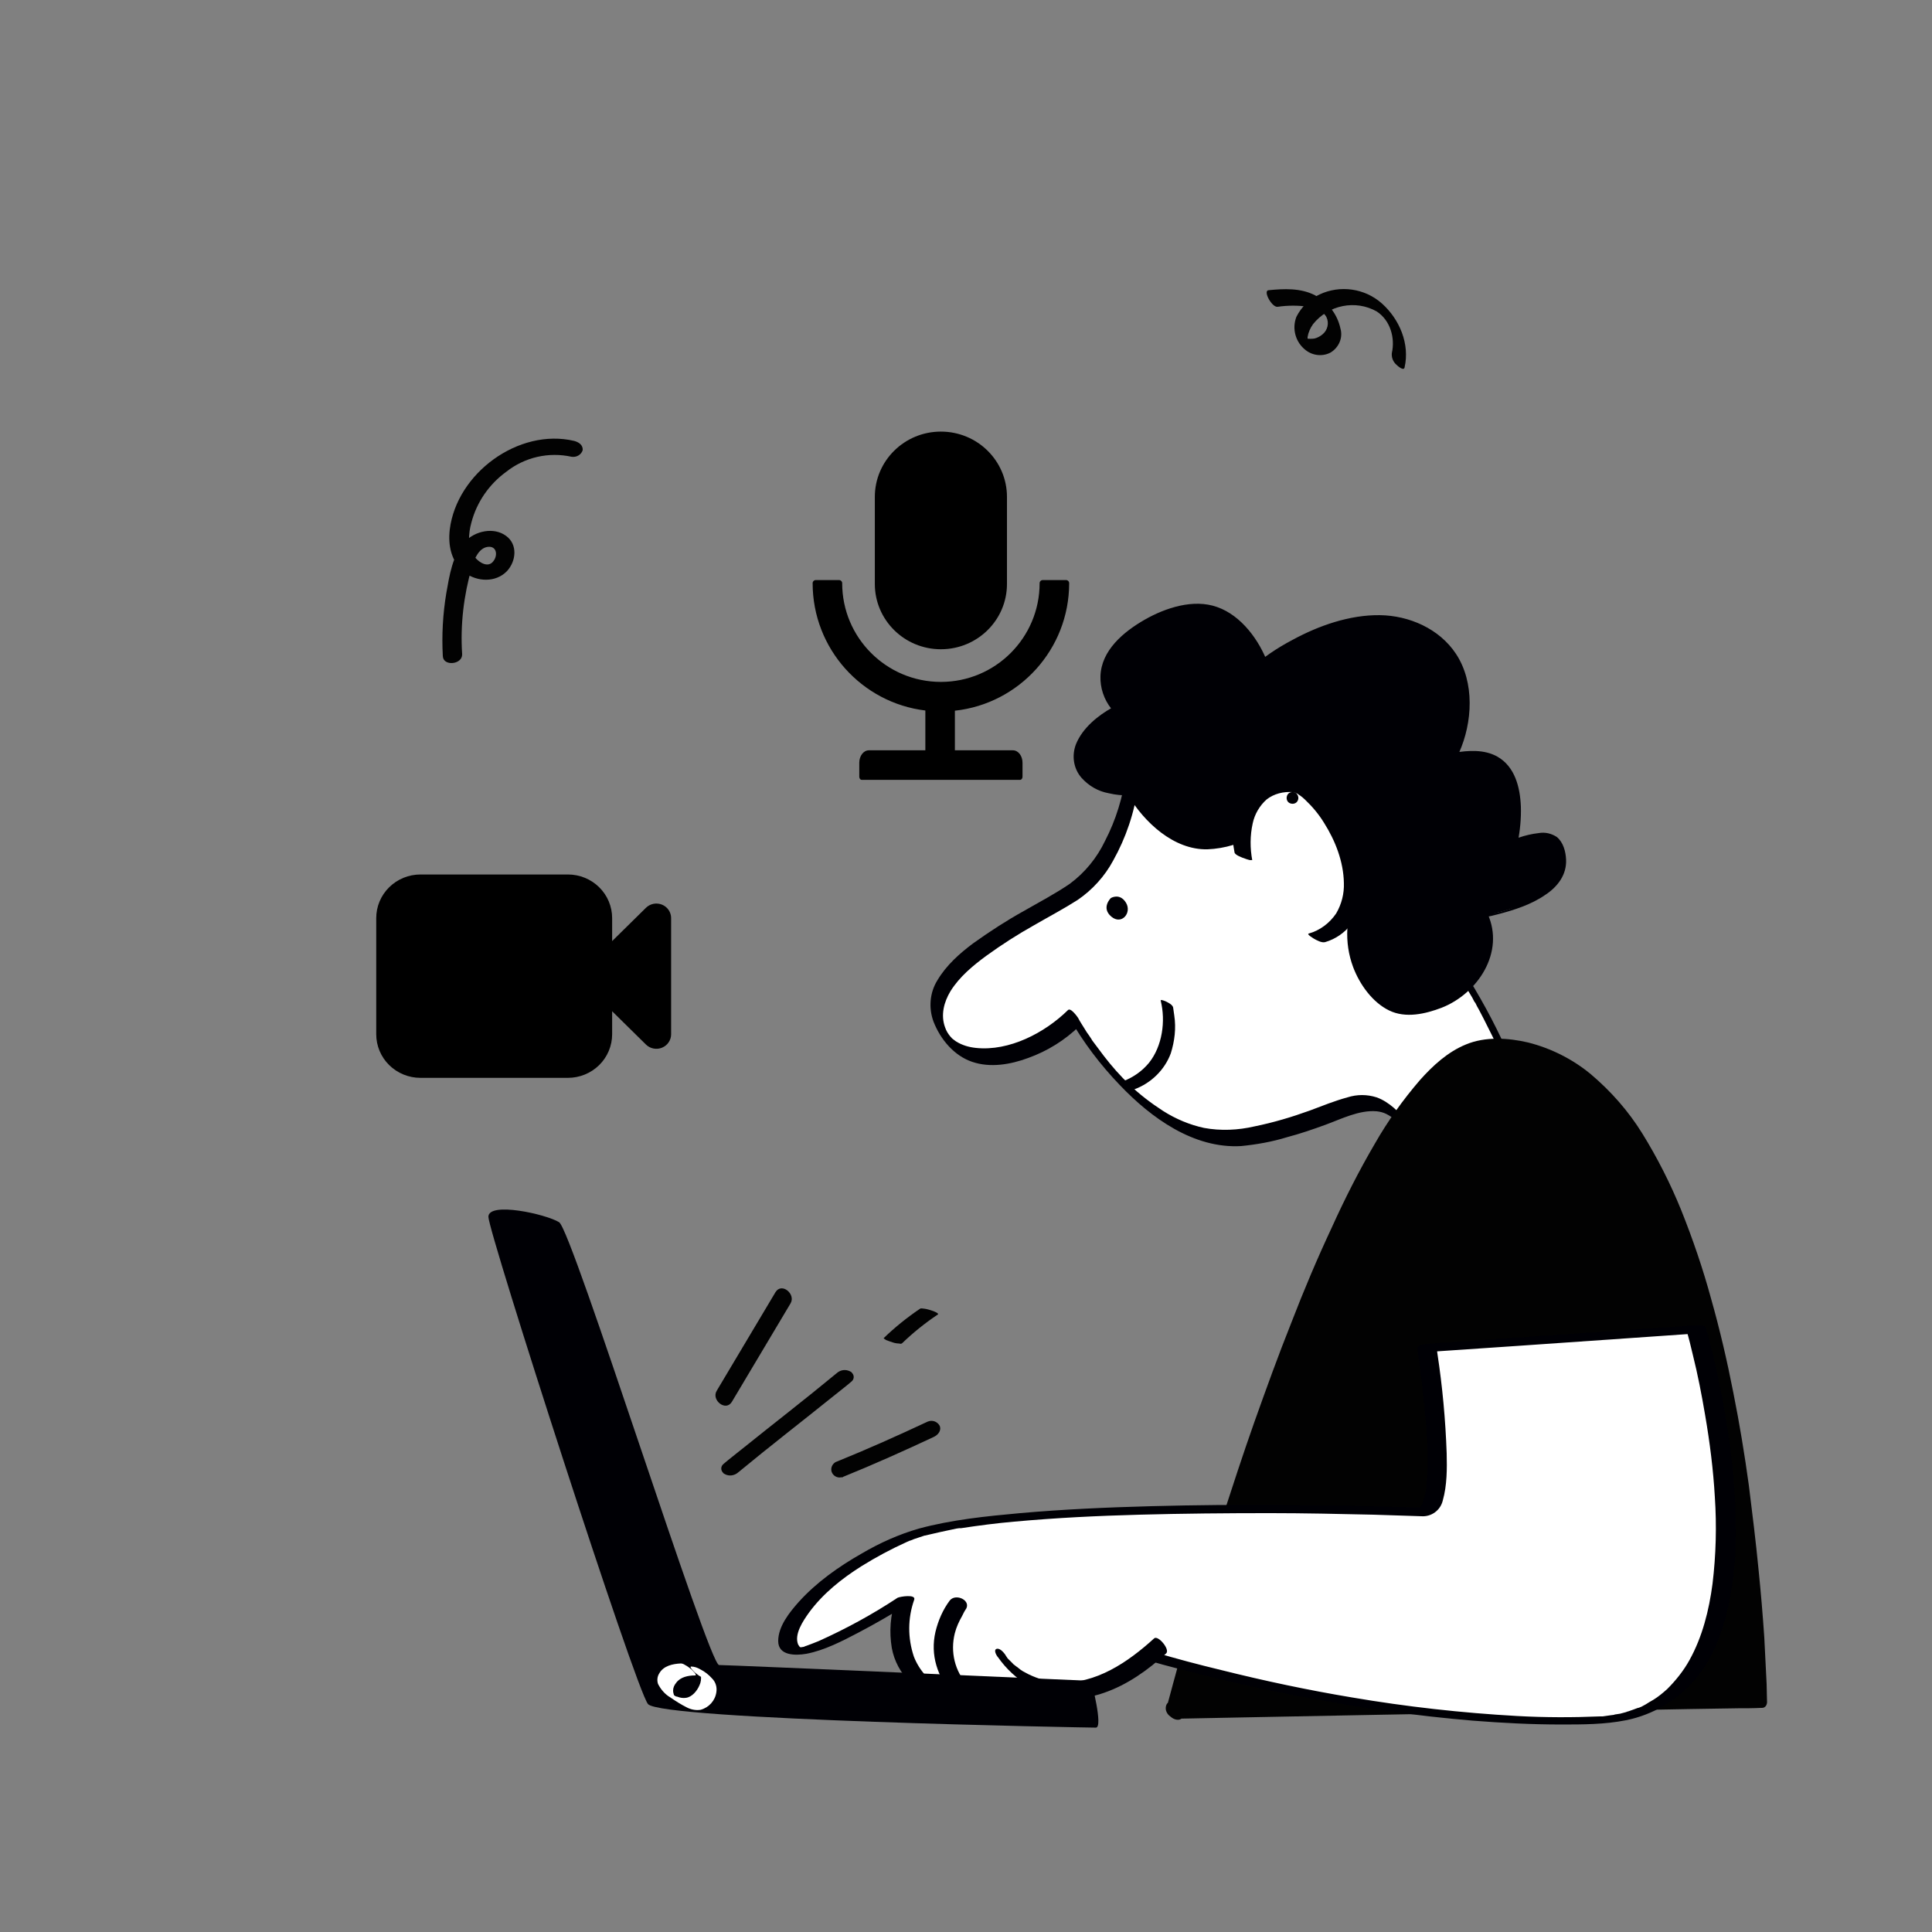 <svg xmlns="http://www.w3.org/2000/svg" width="190" height="190" fill="none" viewBox="0 0 190 190"><rect x="0" y="0" width="190" height="190" fill="#808080" stroke="none"/><path fill="#fff" d="M111.378 76.801C111.378 76.801 110.39 84.781 105.526 87.859C100.662 90.937 90.288 95.421 92.454 100.855C94.62 106.289 102.106 103.667 105.678 100.171C105.678 100.171 113.012 113.395 122.664 111.837C132.316 110.279 134.368 105.909 138.32 110.659C138.32 110.659 153.33 113.281 147.82 103.021C146.984 101.425 138.13 80.487 122.816 82.197C122.778 82.235 114.342 83.603 111.378 76.801Z"/><path fill="#000005" d="M110.73 76.115C110.426 78.395 109.742 80.637 108.678 82.689C107.88 84.361 106.702 85.805 105.22 86.907C103.776 87.895 102.18 88.731 100.66 89.605C98.95 90.555 97.316 91.619 95.72 92.759C94.39 93.747 93.06 94.925 92.186 96.407C91.426 97.623 91.312 99.143 91.806 100.473C92.49 102.221 93.82 103.817 95.606 104.425C97.392 105.033 99.368 104.691 101.116 104.045C103.016 103.361 104.726 102.297 106.17 100.891L105.182 100.131C106.55 102.525 108.222 104.729 110.122 106.705C113.2 109.935 117.38 112.975 122.054 112.709C123.574 112.557 125.094 112.291 126.576 111.835C127.868 111.493 129.084 111.075 130.338 110.619C131.896 110.049 133.682 109.137 135.392 109.289C135.734 109.327 136.038 109.403 136.342 109.555C136.646 109.707 136.912 109.897 137.178 110.087C137.558 110.429 137.862 110.847 138.242 111.189C138.394 111.303 138.546 111.379 138.736 111.417C139.534 111.569 140.37 111.645 141.168 111.683C142.536 111.797 143.904 111.721 145.234 111.493C146.488 111.265 147.818 110.847 148.692 109.859C150.63 107.617 148.806 104.463 147.704 102.259C146.412 99.523 144.892 96.863 143.22 94.355C140.75 90.707 137.824 87.325 134.176 84.779C130.68 82.347 126.424 80.865 122.13 81.397C119.242 81.739 115.86 81.359 113.542 79.421C113.2 79.117 112.858 78.813 112.592 78.433C112.25 77.977 111.984 77.483 111.756 76.951C111.604 76.609 111.262 76.077 110.882 76.001C110.502 75.925 110.616 76.343 110.73 76.533C112.022 79.535 114.644 81.777 117.836 82.613C119.546 83.031 121.332 83.145 123.08 82.955C128.628 82.271 133.834 84.893 137.672 88.617C138.166 89.111 138.66 89.605 139.154 90.137C139.648 90.669 139.952 91.049 140.408 91.619C140.864 92.189 141.244 92.683 141.662 93.215C142.118 93.823 142.308 94.127 142.688 94.697C143.372 95.723 143.98 96.749 144.588 97.775C144.74 98.003 144.854 98.231 144.968 98.459C145.006 98.497 145.006 98.535 145.044 98.573C144.93 98.383 145.044 98.611 145.082 98.611L145.272 98.991C145.5 99.371 145.69 99.789 145.918 100.207C146.488 101.347 147.096 102.525 147.628 103.703C148.388 105.413 148.692 107.541 147.02 108.833C145.614 109.897 143.676 110.087 141.966 110.163C140.598 110.201 139.268 110.087 137.938 109.897L137.71 109.859L138.47 110.429C137.634 109.403 136.646 108.377 135.392 107.921C134.442 107.617 133.454 107.617 132.504 107.921C131.25 108.263 130.034 108.757 128.818 109.213C127.032 109.859 125.246 110.391 123.384 110.771C121.75 111.151 120.04 111.227 118.406 110.923C117 110.619 115.632 110.049 114.378 109.251C113.2 108.491 112.06 107.617 111.072 106.667C110.16 105.793 109.324 104.843 108.564 103.855C108.184 103.361 107.804 102.829 107.424 102.335L107.31 102.145L107.082 101.803C106.93 101.613 106.816 101.423 106.702 101.233C106.474 100.853 106.208 100.473 106.018 100.093C105.942 99.979 105.296 99.067 105.03 99.333C102.75 101.575 99.254 103.399 95.986 103.057C95.264 102.981 94.618 102.791 94.01 102.411C93.896 102.335 93.82 102.259 93.706 102.183C93.706 102.183 93.478 101.993 93.592 102.069C93.592 102.069 93.364 101.841 93.478 101.955C93.25 101.689 93.06 101.385 92.946 101.043C92.49 99.827 92.832 98.535 93.478 97.471C94.352 96.065 95.682 94.963 96.974 94.013C98.494 92.911 100.09 91.885 101.724 90.973C103.168 90.137 104.612 89.377 105.98 88.503C107.424 87.515 108.64 86.185 109.476 84.627C110.73 82.385 111.566 79.915 111.908 77.369C111.946 76.989 111.642 76.571 111.376 76.305C111.376 76.343 110.768 75.773 110.73 76.115Z"/><path fill="#000005" d="M145.388 90.099C145.388 90.099 153.482 89.187 153.14 84.741C152.798 80.295 148.428 83.069 148.428 83.069C148.428 83.069 150.708 72.847 142.652 74.291C142.652 74.291 146.452 65.741 139.308 61.903C132.164 58.065 123.88 65.589 123.88 65.589C123.88 65.589 120.688 56.659 113.506 60.725C106.324 64.791 110.276 69.427 110.276 69.427C110.276 69.427 105.64 71.973 106.704 75.089C107.768 78.205 111.872 77.977 111.872 77.977C111.872 77.977 116.66 86.147 122.816 82.271L133.494 90.707C133.494 90.707 132.772 95.571 136.838 98.725C140.866 101.765 147.934 95.609 145.388 90.099Z"/><path fill="#000005" d="M144.779 90.403C145.653 90.289 146.489 90.137 147.325 89.909C148.921 89.491 150.593 88.959 151.961 88.009C153.177 87.211 154.089 86.033 154.013 84.513C153.975 83.753 153.747 82.841 153.101 82.309C152.569 81.967 151.961 81.815 151.315 81.929C149.985 82.081 148.693 82.537 147.553 83.221L149.263 82.803C149.491 81.663 149.605 80.485 149.567 79.307C149.491 77.445 148.997 75.393 147.249 74.405C145.957 73.683 144.399 73.797 142.993 74.025H143.487C144.817 71.061 145.045 67.109 143.183 64.297C141.549 61.827 138.585 60.535 135.697 60.497C132.733 60.459 129.693 61.523 127.109 62.929C125.589 63.727 124.183 64.677 122.929 65.817L124.715 65.323C123.879 63.005 122.093 60.535 119.699 59.699C117.381 58.863 114.607 59.775 112.555 60.953C110.503 62.131 108.299 63.955 108.223 66.501C108.185 67.641 108.565 68.781 109.287 69.693L109.401 69.579C107.957 70.377 106.475 71.593 105.829 73.151C105.373 74.291 105.563 75.583 106.361 76.495C107.083 77.293 107.995 77.825 109.059 78.015C109.705 78.167 110.389 78.243 111.073 78.205L110.921 78.167C112.517 80.865 115.443 83.601 118.749 83.525C120.459 83.449 122.131 82.955 123.575 82.043L121.865 82.461L132.011 90.479C132.125 90.593 132.429 90.745 132.505 90.897C132.581 91.049 132.505 91.163 132.505 91.315C132.429 92.607 132.619 93.899 133.075 95.115C133.721 96.825 134.975 98.573 136.609 99.371C138.243 100.169 140.181 99.713 141.777 99.105C145.349 97.699 148.009 93.633 146.299 89.871C146.185 89.605 144.437 90.289 144.475 90.403C145.881 93.557 144.247 97.205 141.359 98.839C141.207 98.915 141.055 98.991 140.903 99.067C140.865 99.067 140.599 99.181 140.789 99.105C140.979 99.029 140.713 99.105 140.675 99.143C140.485 99.181 140.295 99.181 140.105 99.181C139.383 99.181 138.661 98.953 138.053 98.573C136.495 97.509 135.317 95.951 134.785 94.127C134.443 93.025 134.291 91.847 134.367 90.707C134.367 90.593 134.405 90.441 134.367 90.365C134.329 90.289 133.987 90.099 133.911 89.985L128.439 85.653L123.727 81.929C123.575 81.815 123.157 81.967 123.005 82.005C122.663 82.081 122.321 82.195 121.979 82.385C121.751 82.537 121.485 82.689 121.219 82.803C121.143 82.841 121.029 82.879 120.953 82.917C120.991 82.917 121.105 82.879 120.915 82.917C120.459 82.993 120.003 82.993 119.585 82.917C118.635 82.765 117.723 82.423 116.925 81.929C115.519 81.017 114.341 79.877 113.391 78.509C113.201 78.243 112.973 77.939 112.821 77.635C112.783 77.597 112.745 77.597 112.669 77.597C111.187 77.673 109.515 77.217 108.451 76.153C107.615 75.355 107.273 74.177 107.539 73.037C107.805 71.973 108.603 71.099 109.401 70.377C109.895 69.921 110.465 69.541 111.035 69.199C111.073 69.199 111.111 69.161 111.149 69.085C110.617 68.439 110.275 67.679 110.161 66.843C109.819 64.829 110.883 63.081 112.403 61.827C113.049 61.295 113.733 60.839 114.455 60.459C114.683 60.345 114.911 60.231 115.177 60.117L115.405 60.041L115.557 60.003C116.393 59.851 117.267 59.927 118.065 60.231C119.585 60.763 120.763 61.979 121.675 63.271C122.207 64.069 122.663 64.905 123.005 65.817C123.081 66.083 124.639 65.475 124.791 65.323C125.741 64.487 126.767 63.765 127.831 63.119C129.883 61.865 131.973 61.029 134.367 61.067C137.141 61.143 139.953 62.511 141.473 64.867C142.651 66.653 142.917 68.819 142.689 70.909C142.575 72.163 142.233 73.379 141.739 74.557C141.701 74.595 142.233 74.557 142.233 74.557C143.373 74.329 144.551 74.481 145.577 75.013C146.375 75.507 146.983 76.229 147.287 77.103C147.933 78.699 147.933 80.485 147.743 82.157C147.705 82.575 147.629 82.955 147.553 83.373C147.553 83.449 148.275 83.297 148.275 83.297C148.617 83.221 148.959 83.107 149.301 82.917L149.453 82.841L149.605 82.765C149.643 82.765 149.757 82.689 149.643 82.765L149.795 82.689L149.985 82.613C150.023 82.613 150.061 82.575 150.099 82.575C150.289 82.499 149.947 82.651 150.137 82.575C149.985 82.613 150.327 82.499 150.137 82.575C149.909 82.613 150.289 82.537 150.137 82.575C149.985 82.613 150.137 82.575 150.175 82.575C151.581 82.499 152.189 83.677 152.341 84.931C152.455 86.185 151.885 87.401 150.859 88.161C150.365 88.541 149.833 88.845 149.263 89.073C149.035 89.149 148.769 89.263 148.617 89.339L148.427 89.415H148.389L147.933 89.567C148.161 89.491 147.743 89.605 147.667 89.643L147.477 89.681C147.705 89.643 147.401 89.681 147.363 89.719C147.135 89.757 146.907 89.795 146.679 89.833H146.565L146.375 89.871L146.185 89.909C145.729 89.947 145.311 90.099 144.893 90.289C144.437 90.327 144.437 90.441 144.779 90.403Z"/><path fill="#fff" d="M122.321 84.323C122.321 84.323 121.029 77.977 125.779 77.483C130.529 76.989 137.369 89.795 129.579 92.341"/><path fill="#000005" d="M123.156 84.627C122.928 83.411 122.928 82.195 123.194 80.979 123.384 80.067 123.878 79.231 124.562 78.623 125.284 78.053 126.234 77.825 127.146 77.901 127.184 77.901 127.222 77.901 127.26 77.939 127.108 77.901 127.222 77.939 127.26 77.939L127.336 77.977C127.222 77.939 127.222 77.939 127.298 77.939 127.298 77.939 127.488 78.015 127.336 77.939 127.184 77.863 127.336 77.939 127.374 77.977 127.488 78.015 127.222 77.939 127.336 77.939 127.032 77.825 126.69 77.939 126.576 78.243 126.462 78.547 126.576 78.889 126.88 79.003 127.184 79.117 127.526 79.003 127.64 78.699 127.754 78.433 127.64 78.091 127.374 77.939L127.45 77.977 127.564 78.053C127.488 77.977 127.564 78.053 127.602 78.053 127.678 78.129 127.792 78.205 127.868 78.243 128.02 78.357 128.172 78.471 128.324 78.623 129.046 79.307 129.692 80.067 130.224 80.941 131.326 82.689 132.124 84.741 132.162 86.831 132.2 87.895 131.934 88.921 131.402 89.833 130.756 90.783 129.806 91.505 128.704 91.809 128.476 91.885 129.16 92.265 129.198 92.303 129.464 92.455 129.996 92.759 130.338 92.645 132.39 92.037 133.834 90.175 133.91 88.009 134.024 85.805 133.226 83.601 132.086 81.739 130.908 79.801 129.236 78.129 127.07 77.293 126.12 76.875 125.018 76.799 124.03 77.103 123.042 77.407 122.206 78.129 121.788 79.079 121.142 80.523 121.104 82.309 121.408 83.829 121.446 84.095 122.206 84.361 122.434 84.437 122.548 84.475 123.194 84.741 123.156 84.475V84.627ZM109.248 88.315C109.248 88.315 108.26 89.265 109.286 90.139 110.312 91.013 111.338 89.759 110.73 88.771 110.122 87.783 109.248 88.315 109.248 88.315ZM114.152 98.422C114.646 100.436 114.304 102.868 113.012 104.502 112.328 105.338 111.454 105.946 110.466 106.326 110.276 106.402 110.732 106.744 110.77 106.782 110.922 106.896 111.378 107.2 111.568 107.124 113.202 106.516 114.532 105.224 115.14 103.59 115.52 102.374 115.672 101.12 115.482 99.866 115.444 99.6 115.406 99.334 115.368 99.068 115.292 98.802 114.912 98.612 114.684 98.498 114.608 98.46 114.076 98.232 114.152 98.422Z"/><path fill="#020202" d="M115.596 168.304C115.596 168.304 132.24 104.426 146.414 103.248C171.684 101.158 173.052 167.278 173.052 167.278L115.596 168.304Z"/><path fill="#020202" d="M116.432 168.644C116.584 168.036 116.774 167.428 116.926 166.82C117.382 165.186 117.838 163.514 118.294 161.88C118.636 160.664 118.902 159.828 119.244 158.612C119.624 157.32 120.042 156.028 120.422 154.736C121.334 151.772 122.284 148.846 123.234 145.92C124.298 142.69 125.438 139.498 126.616 136.306C127.794 133.076 129.048 129.846 130.416 126.692C131.67 123.728 133.038 120.764 134.482 117.914C135.736 115.406 137.18 112.936 138.776 110.618C139.118 110.124 139.384 109.744 139.802 109.212C140.144 108.756 140.524 108.338 140.866 107.882C141.512 107.122 142.272 106.4 143.07 105.754C143.26 105.602 143.45 105.45 143.64 105.336L143.868 105.146C143.716 105.26 143.982 105.07 144.058 105.032C144.4 104.804 144.742 104.614 145.122 104.462C145.312 104.386 145.464 104.31 145.654 104.272L145.92 104.196C146.072 104.158 145.844 104.196 145.882 104.196L146.034 104.158C146.49 104.082 146.908 104.044 147.364 104.006C147.668 104.006 147.934 104.006 148.2 104.006C148.086 104.006 148.314 104.006 148.2 104.006H148.276H148.466C148.618 104.006 148.77 104.044 148.922 104.044C149.454 104.082 149.986 104.196 150.518 104.31L150.898 104.424L151.088 104.462H151.012L151.126 104.5C151.392 104.576 151.658 104.69 151.924 104.766C152.418 104.956 152.912 105.184 153.406 105.412C153.444 105.412 153.596 105.526 153.482 105.45L153.596 105.526L153.938 105.716C154.166 105.868 154.432 106.02 154.66 106.172C154.888 106.324 155.116 106.476 155.344 106.666L155.648 106.894C155.724 106.932 156.066 107.236 155.838 107.046C156.712 107.806 157.548 108.642 158.308 109.554C158.422 109.668 158.498 109.782 158.612 109.896C158.726 110.01 158.726 110.048 158.612 109.934L158.764 110.124C158.954 110.352 159.144 110.618 159.334 110.884C159.714 111.416 160.056 111.948 160.436 112.48C160.778 113.05 161.12 113.62 161.424 114.19C161.614 114.494 161.766 114.798 161.918 115.102L162.146 115.52C162.146 115.558 162.298 115.786 162.184 115.634C162.222 115.71 162.26 115.786 162.298 115.862C163.59 118.484 164.654 121.22 165.528 123.994C166.516 126.958 167.276 129.846 167.96 132.81C168.644 135.774 169.214 138.89 169.708 141.93C170.164 144.78 170.544 147.63 170.886 150.518C171.19 152.988 171.418 155.458 171.608 157.966C171.76 159.828 171.874 161.69 171.988 163.552C172.026 164.578 172.102 165.604 172.14 166.63V167.01L172.634 166.326L166.896 166.44L153.14 166.668L136.572 166.972L122.246 167.238L117.496 167.314C116.774 167.314 116.014 167.314 115.254 167.352H115.14C114.684 167.352 114.57 167.922 114.684 168.264C114.836 168.72 115.292 169.024 115.786 169.024L121.524 168.91L135.28 168.644L151.848 168.34L166.174 168.074L170.924 167.998C171.646 167.998 172.406 167.998 173.166 167.96H173.28C173.66 167.96 173.812 167.58 173.774 167.276C173.774 166.706 173.736 166.174 173.736 165.604C173.66 164.084 173.584 162.564 173.508 161.044C173.356 158.802 173.166 156.56 172.938 154.318C172.672 151.582 172.33 148.808 171.988 146.072C171.57 143.032 171.076 140.03 170.468 136.99C169.86 133.874 169.138 130.758 168.264 127.68C167.466 124.754 166.478 121.866 165.338 119.016C164.274 116.394 162.982 113.848 161.5 111.454C160.132 109.25 158.422 107.312 156.446 105.64C154.66 104.158 152.532 103.094 150.29 102.524C148.352 102.068 146.072 101.916 144.172 102.714C142.386 103.436 140.904 104.804 139.65 106.21C137.978 108.148 136.458 110.276 135.204 112.48C133.646 115.14 132.24 117.914 130.986 120.688C129.542 123.766 128.212 126.92 126.996 130.074C125.704 133.304 124.526 136.572 123.348 139.878C122.246 142.994 121.22 146.148 120.194 149.302C119.32 152.038 118.484 154.774 117.648 157.51C117.002 159.638 116.394 161.766 115.824 163.894C115.52 165.034 115.178 166.212 114.874 167.39C114.836 167.542 114.798 167.694 114.76 167.846C114.532 168.834 116.128 169.708 116.432 168.644Z"/><path fill="#fff" d="M112.67 162.681C112.67 162.681 135.926 169.901 156.94 169.141C177.954 168.381 166.858 130.723 166.858 130.723L140.372 132.547C140.372 132.547 142.804 148.393 140.068 148.697C140.068 148.697 98.154 147.139 88.73 151.357C79.306 155.575 76.38 161.047 77.9 162.225C79.42 163.403 89.034 157.323 89.034 157.323C89.034 157.323 87.514 161.617 89.794 164.543C92.074 167.469 94.43 166.177 94.43 166.177C94.43 166.177 100.624 170.167 101.726 166.101C101.726 166.101 107.54 168.039 112.67 162.681Z"/><path fill="#000005" d="M112.023 163.019C113.581 163.513 115.139 163.931 116.697 164.311C120.649 165.337 124.639 166.249 128.667 166.971C134.025 167.997 139.383 168.757 144.817 169.213C147.705 169.441 150.631 169.593 153.519 169.593C155.647 169.593 157.813 169.593 159.903 169.175C162.563 168.643 164.995 167.199 166.743 165.109C168.415 163.133 169.365 160.625 169.935 158.117C170.543 155.305 170.809 152.417 170.695 149.567C170.657 146.717 170.391 143.867 169.973 141.055C169.631 138.775 169.213 136.495 168.681 134.215C168.415 133.075 168.149 131.897 167.807 130.757L167.769 130.605C167.655 130.263 167.009 130.339 166.781 130.339L157.813 130.947L143.563 131.935L140.295 132.163C140.105 132.163 139.345 132.315 139.383 132.619C139.763 135.203 140.067 137.787 140.257 140.371C140.409 142.195 140.447 144.057 140.295 145.919C140.257 146.565 140.143 147.173 139.915 147.781C139.877 147.895 139.839 148.009 139.763 148.085C139.725 148.123 139.725 148.161 139.687 148.237C139.649 148.313 139.535 148.389 139.649 148.313C139.611 148.351 139.573 148.389 139.573 148.389C139.497 148.465 139.535 148.389 139.573 148.389C139.383 148.427 139.763 148.351 139.801 148.313C139.611 148.351 140.333 148.313 140.219 148.275C139.839 148.237 139.459 148.237 139.079 148.237L136.077 148.161C132.771 148.085 129.427 148.047 126.121 148.009C121.827 147.971 117.533 148.009 113.239 148.123C108.945 148.237 104.613 148.427 100.319 148.807C96.975 149.111 93.593 149.453 90.363 150.327C88.387 150.897 86.525 151.733 84.777 152.759C82.497 154.051 80.293 155.609 78.545 157.547C77.633 158.573 76.531 159.941 76.531 161.385C76.531 162.829 78.203 162.829 79.305 162.639C81.091 162.297 82.839 161.385 84.435 160.549C85.955 159.751 87.475 158.877 88.957 157.965L89.717 157.509L88.083 157.319C87.551 158.839 87.437 160.473 87.703 162.069C88.159 164.577 90.211 166.819 92.871 166.857C93.631 166.895 94.391 166.705 95.113 166.401L93.631 166.477C94.771 167.199 96.025 167.769 97.317 168.111C99.293 168.605 101.991 168.415 102.637 166.135L101.079 166.477C101.991 166.743 102.903 166.857 103.815 166.857C105.867 166.895 107.919 166.439 109.781 165.527C111.149 164.843 112.403 163.893 113.467 162.791C113.733 162.487 113.315 162.373 113.087 162.335C112.745 162.297 112.099 162.335 111.795 162.601C110.731 163.741 109.477 164.653 108.109 165.299C107.615 165.527 107.121 165.679 106.627 165.831C106.133 165.945 105.677 166.021 105.183 166.059H104.993C105.069 166.059 105.069 166.059 104.955 166.059H104.689H104.347H104.157C103.815 166.059 103.511 166.021 103.169 165.945C103.131 165.945 102.865 165.907 103.093 165.945L102.903 165.907L102.637 165.831L102.409 165.755C102.105 165.641 100.965 165.679 100.851 166.097C100.737 166.515 100.547 166.857 100.281 167.199C100.167 167.313 100.053 167.389 99.939 167.465C99.787 167.541 100.015 167.427 99.825 167.503C99.635 167.579 99.939 167.465 99.749 167.541C99.635 167.541 99.635 167.541 99.749 167.541H99.597H99.521C99.483 167.541 99.407 167.541 99.369 167.541C99.255 167.541 99.179 167.541 99.065 167.503C98.723 167.427 98.343 167.351 98.001 167.237C97.013 166.895 96.063 166.477 95.227 165.907C94.847 165.679 94.087 165.831 93.745 165.983C93.593 166.059 93.897 165.945 93.783 165.983C93.669 166.021 93.669 166.021 93.631 166.021H93.707L93.593 166.059H93.479C93.631 166.021 93.631 166.021 93.517 166.059C93.251 166.097 93.555 166.059 93.365 166.059H93.327H93.137L92.833 165.983C91.465 165.565 90.363 164.197 89.869 162.905C89.261 161.081 89.261 159.143 89.907 157.319C90.097 156.749 88.501 157.015 88.273 157.129C85.803 158.763 83.219 160.169 80.521 161.385C80.141 161.537 79.761 161.689 79.343 161.841L79.115 161.917C79.001 161.955 79.267 161.879 79.153 161.917L79.039 161.955L78.811 161.993C78.583 162.069 78.925 161.993 78.735 161.993C78.545 161.993 78.583 161.993 78.735 161.993C78.507 161.955 78.621 161.993 78.735 161.993C78.583 161.955 78.773 161.993 78.735 161.993C78.621 161.993 78.811 162.069 78.697 161.993C78.583 161.917 78.773 162.069 78.697 161.993C78.659 161.955 78.621 161.955 78.621 161.917C78.583 161.879 78.469 161.689 78.507 161.765C78.051 160.739 79.001 159.371 79.571 158.573C80.939 156.711 82.801 155.229 84.739 154.013C86.145 153.139 87.627 152.341 89.147 151.657L89.489 151.505C89.603 151.467 89.337 151.581 89.527 151.505L89.907 151.353C90.173 151.277 90.439 151.163 90.705 151.087L90.933 151.011H90.971L91.465 150.897C91.807 150.821 92.111 150.745 92.453 150.669C92.795 150.593 93.175 150.517 93.517 150.441L94.049 150.327L94.315 150.289H94.391H94.505C96.253 150.023 98.001 149.795 99.749 149.643C103.929 149.263 107.881 149.073 112.099 148.959C116.317 148.845 120.611 148.807 124.867 148.807C128.249 148.807 131.669 148.883 135.051 148.959C136.609 148.997 138.205 149.073 139.763 149.111C140.751 149.187 141.663 148.541 141.891 147.553C142.309 146.071 142.309 144.437 142.271 142.917C142.157 139.649 141.853 136.343 141.359 133.113C141.321 132.923 141.321 132.695 141.283 132.505L140.371 132.961L149.339 132.353L163.589 131.365L166.857 131.137L165.869 130.871C166.097 131.631 166.287 132.429 166.477 133.227C166.971 135.203 167.351 137.179 167.693 139.193C168.149 141.853 168.491 144.551 168.643 147.211C168.833 150.061 168.757 152.911 168.415 155.761C168.073 158.345 167.427 160.967 166.135 163.285C165.565 164.311 164.805 165.261 163.969 166.097C163.551 166.477 163.095 166.857 162.601 167.161C162.335 167.313 162.069 167.465 161.841 167.617L161.423 167.845L161.233 167.921L161.119 167.959C161.005 167.997 161.195 167.921 161.081 167.959C160.777 168.073 160.473 168.187 160.131 168.301L159.979 168.339C159.865 168.377 159.979 168.339 160.017 168.339L159.903 168.377L159.333 168.529L158.839 168.605C158.611 168.643 158.877 168.605 158.725 168.643L158.421 168.681C158.231 168.719 158.079 168.719 157.889 168.757L157.623 168.795H157.471C157.281 168.795 157.509 168.795 157.395 168.795C154.659 168.909 151.923 168.909 149.187 168.757C143.753 168.453 138.319 167.845 132.961 166.933C128.629 166.211 124.335 165.299 120.079 164.235C117.875 163.703 115.709 163.133 113.543 162.487L113.239 162.411C112.783 162.297 112.327 162.335 111.909 162.563C111.643 162.677 111.681 162.905 112.023 163.019Z"/><path fill="#000005" d="M113.011 163.248C113.353 163.248 113.733 163.02 113.543 162.64C113.353 162.26 112.745 162.07 112.365 162.07C111.985 162.07 111.643 162.298 111.833 162.678C112.023 163.058 112.593 163.248 113.011 163.248Z"/><path fill="#fff" d="M94.201 157.891C94.201 157.891 90.858 162.223 94.468 166.213L94.201 157.891Z"/><path fill="#000005" d="M93.404 157.397C92.72 158.309 92.264 159.373 91.998 160.475C91.466 162.755 92.188 164.921 93.708 166.669C94.392 167.429 95.95 166.593 95.152 165.719C93.898 164.351 93.442 162.451 93.898 160.627C94.05 160.019 94.316 159.449 94.62 158.917L94.772 158.613C94.924 158.385 94.696 158.727 94.81 158.537C94.848 158.461 94.886 158.423 94.924 158.347C95.646 157.435 94.012 156.637 93.404 157.397Z"/><path fill="#fff" d="M98.57 162.946C98.57 162.946 104.08 171.002 114.112 161.844L98.57 162.946Z"/><path fill="#000005" d="M98.152 162.984C98.95 164.124 99.976 165.074 101.192 165.796C103.434 167.126 106.132 167.354 108.564 166.48C110.882 165.682 112.896 164.238 114.682 162.604C115.1 162.224 113.884 160.78 113.504 161.122C110.958 163.44 107.766 165.644 104.156 165.454C103.13 165.416 102.104 165.112 101.154 164.656C100.964 164.542 100.774 164.466 100.584 164.352L100.356 164.2C100.508 164.314 100.204 164.086 100.166 164.048C100.014 163.934 99.862 163.82 99.71 163.706C99.558 163.592 99.596 163.592 99.672 163.668L99.482 163.478C99.368 163.364 99.254 163.25 99.14 163.136C98.95 162.946 99.292 163.326 99.14 163.136C99.102 163.098 99.064 163.06 99.026 162.984C98.912 162.832 98.722 162.566 98.988 162.908C98.836 162.68 98.418 162.072 98.038 162.148C97.658 162.224 98 162.832 98.152 162.984Z"/><path fill="#020202" d="M72.618 144.783C75.696 142.237 78.85 139.805 81.966 137.297 82.574 136.803 83.182 136.347 83.752 135.853 84.018 135.625 84.018 135.245 83.79 135.017 83.752 134.941 83.676 134.903 83.6 134.865 83.144 134.637 82.65 134.713 82.27 135.055 79.192 137.601 76.038 140.033 72.922 142.541 72.314 143.035 71.706 143.491 71.136 143.985 70.87 144.213 70.87 144.593 71.098 144.821 71.136 144.897 71.212 144.935 71.288 144.973 71.706 145.201 72.238 145.125 72.618 144.783ZM71.972 137.866 77.748 128.176C78.28 127.264 76.874 126.086 76.266 127.074L70.49 136.764C69.92 137.676 71.364 138.854 71.972 137.866ZM82.915 145.238C85.917 144.022 88.881 142.692 91.807 141.324 92.225 141.134 92.605 140.716 92.415 140.222 92.187 139.804 91.693 139.614 91.237 139.804 88.311 141.172 85.347 142.502 82.345 143.718 81.927 143.832 81.661 144.288 81.775 144.706 81.889 145.124 82.345 145.39 82.763 145.276 82.839 145.314 82.877 145.276 82.915 145.238ZM88.73 132.088C89.794 131.062 90.972 130.112 92.226 129.276 92.416 129.162 91.694 128.896 91.656 128.896 91.428 128.82 91.2 128.744 90.934 128.706 90.82 128.706 90.592 128.63 90.478 128.706 89.186 129.58 88.008 130.53 86.906 131.594 86.868 131.632 87.172 131.784 87.134 131.784 87.324 131.86 87.552 131.936 87.78 132.012 88.008 132.088 88.236 132.126 88.426 132.126 88.54 132.164 88.654 132.164 88.73 132.088Z"/><path fill="#000005" d="M107.311 165.303C107.311 165.303 71.743 163.745 70.717 163.745C69.691 163.745 56.277 120.995 54.985 120.197C53.693 119.399 48.031 118.145 48.031 119.665C48.031 121.185 62.471 166.025 63.725 167.583C64.979 169.141 107.007 169.901 107.767 169.901C108.527 169.901 107.311 165.303 107.311 165.303Z"/><path fill="#fff" d="M69.425 165.034H69.501C69.539 165.034 69.577 165.034 69.539 165.034C69.501 165.034 69.007 164.692 68.969 164.654C68.931 164.616 68.779 164.502 68.779 164.464C68.779 164.502 68.817 164.54 68.855 164.578C68.893 164.654 68.931 164.73 68.931 164.806C68.969 165.11 68.931 165.452 68.779 165.756C68.551 166.288 68.057 166.896 67.449 166.972C67.183 167.01 66.879 166.972 66.613 166.858C66.499 166.82 66.689 166.896 66.575 166.858L66.461 166.82H66.423C66.537 166.858 66.385 166.782 66.385 166.782L66.157 166.63C66.271 166.706 66.157 166.63 66.119 166.592C66.043 166.554 66.271 166.744 66.309 166.744C66.347 166.744 66.271 166.706 66.271 166.668C66.233 166.554 66.195 166.402 66.195 166.25C66.195 165.984 66.309 165.718 66.499 165.49C66.917 164.92 67.677 164.768 68.361 164.768C68.627 164.768 68.019 164.198 67.981 164.16C67.791 164.008 67.601 163.856 67.373 163.742C67.259 163.666 67.107 163.59 66.955 163.59C66.157 163.628 65.245 163.818 64.827 164.578C64.637 164.882 64.599 165.262 64.713 165.604C64.979 166.136 65.397 166.63 65.929 166.934C66.423 167.276 66.955 167.618 67.487 167.884C67.905 168.112 68.399 168.226 68.893 168.15C69.729 167.922 70.337 167.238 70.451 166.402C70.527 165.908 70.375 165.414 70.033 165.072C69.691 164.692 69.311 164.388 68.855 164.16C68.589 164.008 68.285 163.894 67.981 163.894C67.715 163.894 68.323 164.464 68.361 164.502C68.551 164.654 68.741 164.806 68.969 164.92C69.121 164.958 69.273 165.034 69.425 165.034Z"/><path fill="#020202" d="M138.13 36.14C138.662 33.822 137.636 31.39 135.888 29.832 134.216 28.35 131.784 28.008 129.77 28.958 128.782 29.414 127.984 30.174 127.49 31.162 127.034 32.34 127.414 33.67 128.402 34.43 129.124 35 130.112 35.076 130.872 34.658 131.67 34.164 132.088 33.214 131.822 32.301 131.518 30.896 130.606 29.718 129.314 29.034 127.908 28.312 126.274 28.388 124.754 28.54 124.184 28.578 125.058 30.212 125.628 30.174 126.654 30.022 127.68 30.022 128.706 30.174 129.314 30.288 130.15 30.592 130.454 31.2 130.72 31.77 130.568 32.454 130.074 32.872 129.846 33.062 129.58 33.214 129.276 33.29 129.01 33.328 128.744 33.328 128.478 33.29 128.326 33.29 128.402 33.214 128.44 33.29 128.554 33.708 128.554 33.442 128.592 33.404 128.592 33.328 128.592 33.214 128.592 33.138 128.668 32.682 128.858 32.264 129.124 31.884 130.644 29.984 133.304 29.452 135.394 30.63 136.724 31.504 137.218 33.214 136.876 34.734 136.838 35.152 136.99 35.57 137.332 35.874 137.446 35.988 138.054 36.52 138.13 36.14ZM56.469 43.361C50.997 42.069 44.917 46.553 44.233 52.063 44.043 53.659 44.385 55.293 45.715 56.319 46.931 57.231 48.755 57.307 49.857 56.167 50.769 55.179 50.921 53.545 49.781 52.709 48.565 51.797 46.703 52.215 45.715 53.279 44.499 54.571 44.195 56.623 43.891 58.333 43.549 60.385 43.435 62.475 43.549 64.527 43.587 65.553 45.487 65.363 45.449 64.337 45.259 61.449 45.601 58.561 46.399 55.787 46.627 54.989 47.121 53.773 48.109 53.773 48.869 53.773 48.945 54.647 48.527 55.179 48.033 55.863 47.159 55.369 46.703 54.799 45.943 53.849 46.057 52.481 46.361 51.379 46.893 49.365 48.109 47.617 49.781 46.401 51.605 44.957 53.961 44.425 56.203 44.919 56.697 44.995 57.153 44.729 57.305 44.273 57.343 43.741 56.887 43.475 56.469 43.361Z"/><path fill="#000" fill-rule="evenodd" d="M41.35 86C40.196 86 39.09 86.451 38.274 87.255C37.458 88.059 37 89.149 37 90.286V101.714C37 102.851 37.458 103.941 38.274 104.745C39.09 105.548 40.196 106 41.35 106H55.85C57.004 106 58.11 105.548 58.926 104.745C59.742 103.941 60.2 102.851 60.2 101.714V99.449L63.525 102.724C63.728 102.924 63.986 103.06 64.267 103.115C64.548 103.17 64.84 103.142 65.105 103.034C65.37 102.926 65.596 102.743 65.755 102.508C65.915 102.273 66 101.997 66 101.714V90.286C66 90.003 65.915 89.727 65.755 89.492C65.596 89.257 65.37 89.074 65.105 88.966C64.84 88.858 64.548 88.83 64.267 88.885C63.986 88.94 63.728 89.076 63.525 89.276L60.2 92.551V90.286C60.2 89.149 59.742 88.059 58.926 87.255C58.11 86.451 57.004 86 55.85 86H41.35Z" clip-rule="evenodd"/><path fill="#000" d="M92.531 63.85C96.121 63.85 99.029 60.976 99.029 57.429V48.867C99.029 45.32 96.121 42.445 92.531 42.445C88.942 42.445 86.034 45.32 86.034 48.867V57.429C86.034 60.976 88.942 63.85 92.531 63.85ZM105.145 57.352C105.145 57.184 105.007 57.046 104.839 57.046H102.546C102.378 57.046 102.24 57.184 102.24 57.352C102.24 62.715 97.894 67.061 92.531 67.061C87.169 67.061 82.823 62.715 82.823 57.352C82.823 57.184 82.685 57.046 82.517 57.046H80.224C80.056 57.046 79.918 57.184 79.918 57.352C79.918 63.8 84.757 69.121 91.002 69.874V73.788H85.449C84.925 73.788 84.505 74.335 84.505 75.011V76.387C84.505 76.555 84.612 76.693 84.742 76.693H100.321C100.451 76.693 100.558 76.555 100.558 76.387V75.011C100.558 74.335 100.138 73.788 99.614 73.788H93.907V69.893C100.226 69.205 105.145 63.854 105.145 57.352Z"/></svg>